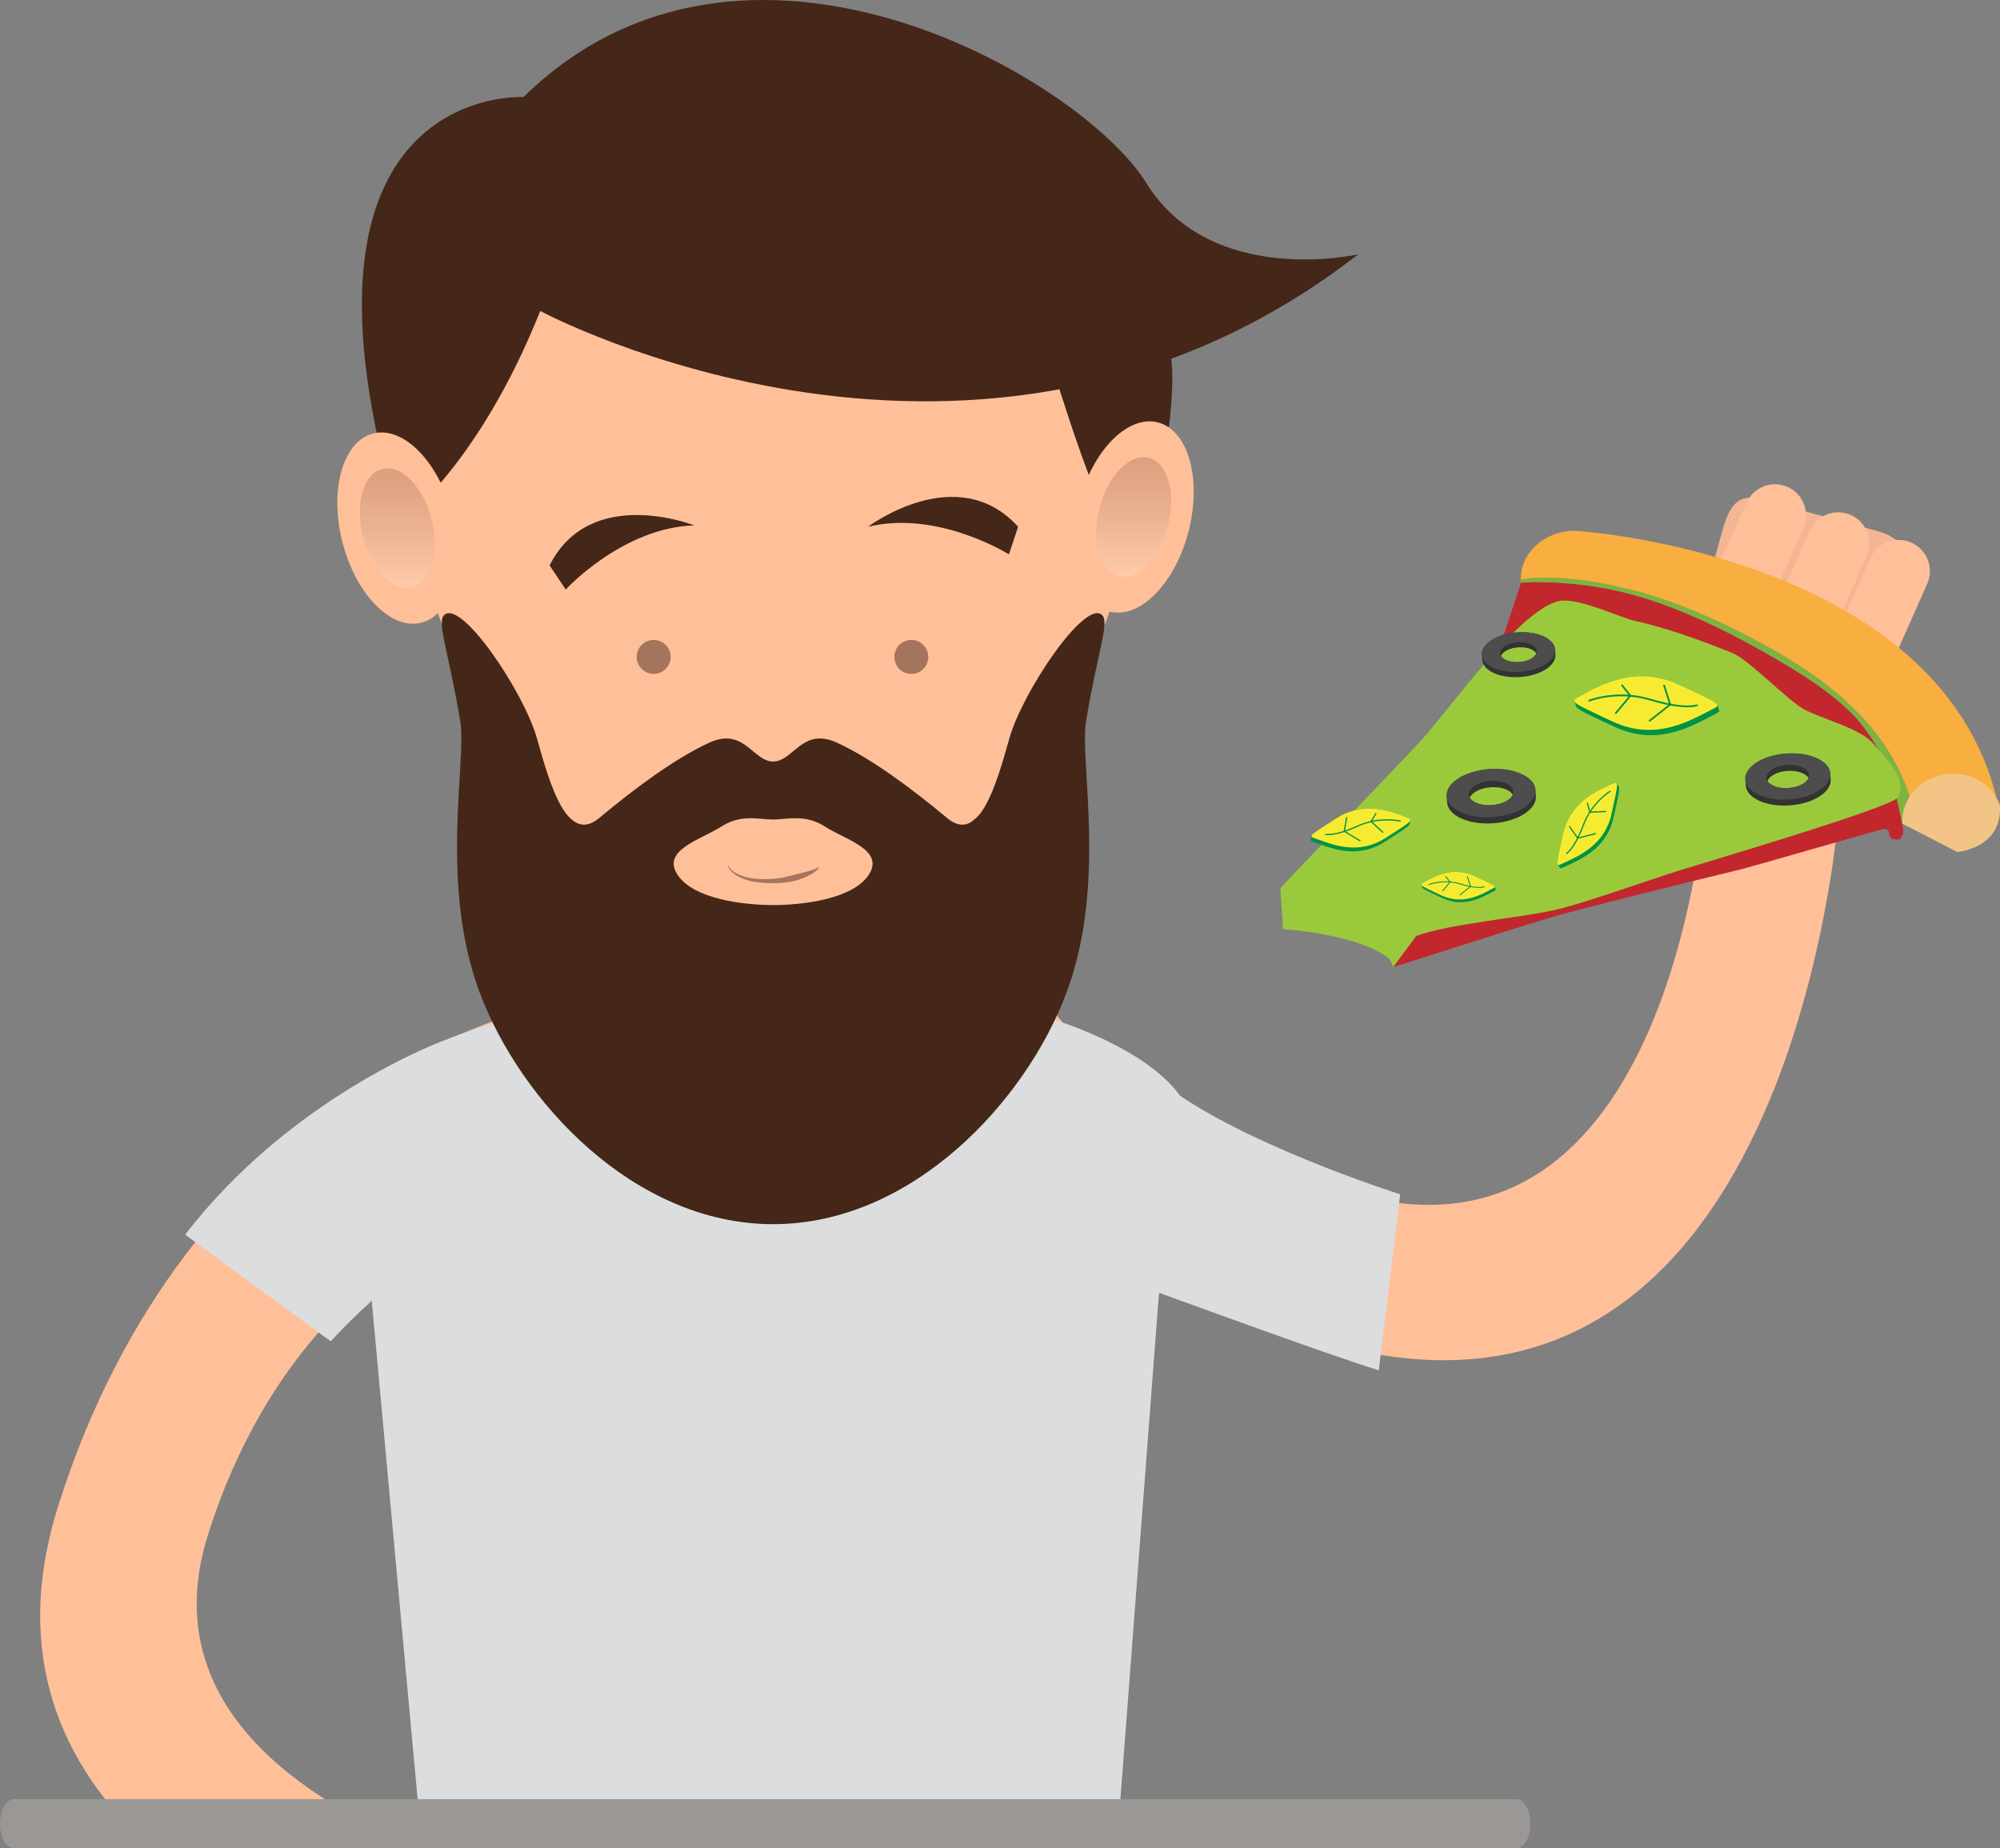 <!-- Generator: Adobe Illustrator 19.2.1, SVG Export Plug-In  -->
<svg version="1.1"
	 xmlns="http://www.w3.org/2000/svg" xmlns:xlink="http://www.w3.org/1999/xlink" xmlns:a="http://ns.adobe.com/AdobeSVGViewerExtensions/3.0/"
	 x="0px" y="0px" width="360.539px" height="333.189px" viewBox="0 0 360.539 333.189"
	 style="enable-background:new 0 0 360.539 333.189;" xml:space="preserve">
<rect x="0" y="0" width="360.539" height="333.189" fill="#808080" stroke="none"/>
<style type="text/css">
	.st0{fill:#FFC099;}
	.st1{fill:#F4B594;}
	.st2{fill:#B37C5C;}
	.st3{fill:#DCDDDE;}
	.st4{fill:#442718;}
	.st5{opacity:0.17;fill:url(#SVGID_1_);}
	.st6{fill:#9B9794;}
	.st7{fill:#F9AE40;}
	.st8{fill:#7EB242;}
	.st9{fill:#F2C587;}
	.st10{fill:#C1272D;}
	.st11{fill:#9ACA3C;}
	.st12{fill:#333333;}
	.st13{fill:#4D4D4D;}
	.st14{fill:#009245;}
	.st15{fill:#F7EB32;}
	.st16{fill:none;stroke:#009245;stroke-width:0.224;stroke-linecap:round;stroke-linejoin:round;stroke-miterlimit:10;}
	.st17{fill:none;stroke:#009245;stroke-width:0.164;stroke-linecap:round;stroke-linejoin:round;stroke-miterlimit:10;}
	.st18{fill:none;stroke:#009245;stroke-width:0.319;stroke-linecap:round;stroke-linejoin:round;stroke-miterlimit:10;}
	.st19{opacity:0.4;}
	.st20{fill:#1D0404;}
	.st21{opacity:0.4;fill:#1D0404;}
	.st22{opacity:0.17;fill:url(#SVGID_2_);}
	.st23{opacity:0.17;fill:url(#SVGID_3_);}
	.st24{opacity:0.17;fill:url(#SVGID_4_);}
</style>
<defs>
</defs>
<g>
	<path class="st0" d="M181.394,167.851c0,0,14.42,39.158,68.114,48.616c53.692,9.459,58.188-75.746,58.188-75.746l24.059,2.807
		c0,0-6.677,114.089-83.805,100.562c-77.142-13.531-99.78-71.478-99.78-71.478S162.422,145.261,181.394,167.851z"/>
	<path class="st1" d="M303.666,140.473l21.354,5.831c4.589,1.249,9.368-1.477,10.626-6.07l9.215-33.776
		c1.252-4.589-1.481-9.371-6.075-10.622l-21.349-5.829c-4.59-1.249-5.903,1.781-7.155,6.37l-9.52,34.802
		C299.51,135.767,299.076,139.223,303.666,140.473z"/>
	<path class="st0" d="M330.324,129.984L330.324,129.984c2.82,1.246,6.156-0.041,7.401-2.866l9.7-21.898
		c1.245-2.823-0.042-6.153-2.857-7.404l0,0c-2.823-1.247-6.159,0.042-7.401,2.86l-9.703,21.905
		C326.215,125.404,327.503,128.731,330.324,129.984z"/>
	<path class="st0" d="M319.4,124.999L319.4,124.999c2.818,1.243,6.15-0.038,7.4-2.86l9.701-21.906
		c1.245-2.823-0.044-6.145-2.862-7.397l0,0c-2.818-1.252-6.156,0.034-7.394,2.86l-9.7,21.9
		C315.296,120.418,316.581,123.747,319.4,124.999z"/>
	<path class="st0" d="M308,119.935L308,119.935c2.816,1.245,6.149-0.037,7.399-2.86l9.689-21.902
		c1.255-2.822-0.027-6.147-2.855-7.403l0,0c-2.818-1.252-6.144,0.038-7.4,2.86l-9.696,21.908
		C303.89,115.353,305.175,118.688,308,119.935z"/>
	<path class="st0" d="M312.091,123.119c0,0,11.348-1.05,11.869-6.236c0.503-5.184-5.88-1.369-13.924-5.391
		c-8.041-4.005-13.375-6.297-13.72-3.188c-0.355,3.121-2.184,25.471,4.523,27.869C307.551,138.575,312.091,123.119,312.091,123.119z
		"/>
	<path class="st2" d="M340.942,119.585c0,0-4.26,11.586-10.077,9.996c-6.469-1.769-1.938-10.263,1.33-17.843
		c0,0-10.354,15.931-3.645,18.957C335.258,133.728,338.507,127.727,340.942,119.585z"/>
	<path class="st2" d="M312.011,122.274c0,0-2.075,2.422-6.062,1.55c0,0,3.46-0.436,4.089-2.126L312.011,122.274z"/>
	<path class="st2" d="M331.372,111.836c0,0-5.574,17.68-13.159,10.924l-1.373,0.555c0,0,3.871,4.588,8.031,1.321
		C329.036,121.365,331.372,111.836,331.372,111.836z"/>
	<path class="st2" d="M323.895,117.17c0,0,1.464-2.115-0.686-2.464c-2.158-0.349-9.657,0.088-18.784-5.86
		c0,0,10.061,4.968,15.169,4.852C324.694,113.58,326.091,114.527,323.895,117.17z"/>
	<path class="st2" d="M316.447,113.369c0,0,2.533-4.571,3.398-6.686l-2.423,7.007L316.447,113.369z"/>
	<polygon class="st2" points="307.086,110.177 310.055,101.397 305.992,109.662 	"/>
	<polygon class="st2" points="319.124,113.942 321.646,106.33 318.197,113.864 	"/>
	<path class="st0" d="M312.901,122.468c0,0,2.68,1.662,2.99,6.668c1.29,21.04-17.237,5.149-17.237,5.149L312.901,122.468z"/>
	<path class="st2" d="M323.51,118.346c0,0-5.455,7.701-15.791,1.268C307.719,119.614,314.928,129.547,323.51,118.346z"/>
	<path class="st2" d="M313.64,122.932c0,0,2.229,3.195,2.209,6.533c0,0,1.164-2.307-1.086-6.49L313.64,122.932z"/>
</g>
<path class="st0" d="M37.495,276.662c16.317-51.691,56.79-60.806,56.79-60.806c24.737-15.759-0.369-33.366-0.369-33.366
	s-60.061,14.767-83.437,89.035c-8.473,26.917,0.71,46.632,15.857,60.837H73.96C51.66,322.797,28.368,305.578,37.495,276.662z"/>
<path class="st3" d="M33.369,222.585l26.26,19.217c0,0,19.619-22.187,39.549-25.489c19.926-3.302-18.777-25.21-18.777-25.21
	l-0.761-3.367C79.639,187.736,52.488,197.704,33.369,222.585z"/>
<path class="st3" d="M139.376,176.858v148.289H75.36L63.741,198.973C63.741,198.973,70.967,180.825,139.376,176.858z"/>
<path class="st3" d="M137.898,175.161v149.987h64.012l6.942-91.028l0,0l4.676-35.146
	C213.528,198.973,206.307,179.128,137.898,175.161z"/>
<path class="st0" d="M157.188,179.67c0,10.161-8.24,18.401-18.403,18.401l0,0c-10.163,0-18.408-8.24-18.408-18.401v-36.401
	c0-10.168,8.244-18.407,18.408-18.407l0,0c10.163,0,18.403,8.24,18.403,18.407V179.67z"/>
<g>
	<path class="st0" d="M206.667,77.138c0-37.166-30.125-67.294-67.291-67.294S72.084,39.972,72.084,77.138
		c0,7.03,1.077,13.805,3.073,20.176c14.975,64.32,60.088,64.268,63.976,64.142c3.933,0.126,49.528,0.185,64.629-64.26l-0.149,0.032
		C205.604,90.883,206.667,84.136,206.667,77.138z"/>
</g>
<path class="st4" d="M189.832,66.452c0,0,9.015,30.037,13.227,32.483c4.203,2.444,9.343-24.71,8.078-34.265
	C209.875,55.113,189.832,66.452,189.832,66.452z"/>
<g>
	<path class="st4" d="M72.066,94.239c0,0,13.988-9.828,25.327-38.182c0,0,79.392,42.721,147.444-10.208
		c0,0-26.467,6.05-38.189-12.853C194.931,14.092,134.06-21.445,94.375,17.494C94.375,17.494,48.244,14.849,72.066,94.239z"/>
</g>
<g>
	<path class="st0" d="M194.495,90.68c-2.406,9.418,0.077,18.18,5.546,19.574c5.455,1.39,11.835-5.113,14.236-14.533
		c2.401-9.418-0.086-18.182-5.546-19.574C203.27,74.755,196.891,81.262,194.495,90.68z"/>
	
		<linearGradient id="SVGID_1_" gradientUnits="userSpaceOnUse" x1="-321.964" y1="103.973" x2="-321.964" y2="82.424" gradientTransform="matrix(-1 0 0 1 -117.579 0)">
		<stop  offset="0" style="stop-color:#FFFFFF"/>
		<stop  offset="0.23" style="stop-color:#C8B9B9"/>
		<stop  offset="0.509" style="stop-color:#8B6B6B"/>
		<stop  offset="0.74" style="stop-color:#5D3131"/>
		<stop  offset="0.909" style="stop-color:#420D0D"/>
		<stop  offset="1" style="stop-color:#370000"/>
	</linearGradient>
	<path class="st5" d="M198.202,91.626c-1.5,5.886,0.054,11.359,3.469,12.229c3.41,0.872,7.393-3.194,8.893-9.078
		c1.505-5.886-0.05-11.364-3.469-12.236C203.689,81.672,199.702,85.738,198.202,91.626z"/>
</g>
<path class="st4" d="M195.778,130.025c2.153-12.875,4.262-17.831,2.906-19.14c-3.077-2.964-14.371,13.848-16.723,22.21
	c-2.352,8.366-5.433,19.198-11.218,14.378c-6.271-5.228-13.596-10.717-19.867-13.592c-6.275-2.876-7.848,3.397-11.501,3.397
	c-3.663,0-5.226-6.273-11.506-3.397c-6.275,2.874-13.592,8.364-19.863,13.592c-5.785,4.82-8.866-6.012-11.213-14.378
	c-2.361-8.361-13.655-25.174-16.732-22.21c-1.347,1.309,0.748,6.264,2.915,19.14c1.194,7.192-3.829,29.257,3.487,48.863
	c7.325,19.608,27.814,41.793,52.911,41.793c25.097,0,45.586-22.185,52.902-41.793C199.603,159.282,194.571,137.217,195.778,130.025z
	 M156.63,157.667c-2.879,4.444-12.028,5.489-17.254,5.489c-5.226,0-14.376-1.045-17.254-5.489c-2.874-4.442,4.181-6.273,7.839-8.625
	c3.663-2.354,6.798-1.309,9.416-1.309c2.617,0,5.753-1.045,9.406,1.309C152.449,151.394,159.504,153.225,156.63,157.667z"/>
<path class="st3" d="M248.554,247.019l3.858-31.721c0,0-29.705-9.416-43.034-20.253c-14.204-11.548-6.416,27.302-6.416,27.302
	l4.899,10.301C207.861,232.649,239.981,244.447,248.554,247.019z"/>
<g>
	<path class="st6" d="M273.383,333.189H2.493c-1.376,0-2.493-1.983-2.493-4.428s1.116-4.428,2.493-4.428h270.89
		c1.376,0,2.493,1.983,2.493,4.428S274.759,333.189,273.383,333.189z"/>
</g>
<g>
	<path class="st7" d="M283.24,95.685c-5.31,0.353-9.367,4.391-9.06,9.021c0.308,4.633,4.863,8.094,10.173,7.741
		c3.553-0.236,6.531-2.113,8.033-4.72c8.118,1.818,16.83,5.676,25.589,10.669c11.32,6.453,22.054,15.401,24.809,30.13l17.71-1.906
		C351.982,100.607,285.354,95.545,283.24,95.685z"/>
	<g>
		<path class="st8" d="M345.442,148.165c-2.887-15.292-14.215-24.561-26.155-31.255c-9.237-5.173-18.429-9.162-26.995-11.027
			c-11.253-2.673-17.743-1.612-18.114-1.34c0.002,0.066-0.002,0.11,0.002,0.163c0.308,4.633,4.863,8.094,10.173,7.741
			c3.553-0.236,6.531-2.113,8.033-4.72c8.118,1.818,16.83,5.676,25.589,10.669c11.315,6.453,22.054,15.401,24.809,30.13
			L345.442,148.165z"/>
	</g>
	<path class="st9" d="M360.367,144.729c-1.445-3.271-4.92-5.497-8.917-5.231c-4.998,0.332-8.804,4.361-8.497,8.984l0.001,0.01
		l-0.026-0.021l9.942,5.138c4.494-0.699,7.989-3.235,7.646-8.526L360.367,144.729z"/>
	<path class="st10" d="M251.157,174.314c1.517-0.371,25.497-8.241,31.595-9.824c16.7-4.345,29.725-7.429,31.229-7.81
		c3.333-0.88,20.676-5.938,25.54-7.228c0.588-0.157,1.037,0.27,1.021,0.789c-0.037,1.02,1.219,1.197,1.661,1.114
		c0.487-0.078,0.916-0.755,0.892-1.618c-0.006-0.413-0.086-0.742-0.207-1.219l0,0c-1.382-7.399-3.375-13.162-7.61-18.269
		c-4.171-5.022-11.302-9.268-16.905-12.468c-9.631-5.504-19.218-9.701-27.797-11.46c-9.232-1.884-16.363-1.273-16.363-1.273"/>
	<path class="st11" d="M255.299,168.732c6.192-2.297,19.55-3.302,25.947-4.918c5.509-1.404,16.223-5.265,21.652-6.944
		c5.641-1.75,38.039-11.324,39.194-13.1c2.185-3.36-2.936-7.841-4.292-9.581c-2.291-2.922-9.499-4.576-12.734-6.405
		c-2.868-1.616-9.808-8.882-12.864-10.106c-5.348-2.155-11.929-4.565-17.568-5.767c-2.309-0.497-10.138-4.217-13.475-3.585
		c-7.108,1.36-19.97,19.686-24.853,25.021c-3.948,4.308-21.541,22.474-25.495,26.775l0.49,7.379c0,0,13.208,0.759,19.121,5.284
		c0.117,0.09,0.742,1.523,0.742,1.523L255.299,168.732z"/>
	<g>
		<path class="st12" d="M280.335,117.087c-0.142-1.97-3.212-3.358-6.853-3.083c-3.646,0.255-6.479,2.066-6.344,4.024
			c0.01,0.15,0.051,0.767,0.062,0.927c0.142,1.97,3.209,3.356,6.858,3.091c3.64-0.26,6.478-2.071,6.34-4.034
			C280.386,117.852,280.345,117.247,280.335,117.087z M273.865,119.354c-1.535,0.102-2.856-0.369-3.287-1.111
			c0.326-0.777,1.558-1.445,3.094-1.547c1.533-0.112,2.856,0.364,3.288,1.101C276.634,118.578,275.396,119.244,273.865,119.354z"/>
		<path class="st13" d="M280.335,117.087c0.138,1.971-2.7,3.772-6.34,4.024c-3.648,0.265-6.715-1.113-6.857-3.083
			c-0.135-1.958,2.699-3.769,6.344-4.024C277.123,113.729,280.192,115.117,280.335,117.087z M273.61,115.768
			c-1.835,0.122-3.267,1.041-3.193,2.031c0.07,0.98,1.614,1.676,3.448,1.554c1.835-0.14,3.262-1.046,3.19-2.041
			C276.989,116.337,275.439,115.636,273.61,115.768z"/>
	</g>
	<g>
		<path class="st12" d="M329.942,139.431c-0.162-2.28-3.726-3.883-7.949-3.582c-4.226,0.301-7.523,2.393-7.358,4.678
			c0.012,0.18,0.054,0.895,0.072,1.077c0.159,2.281,3.72,3.886,7.947,3.582c4.23-0.304,7.526-2.406,7.36-4.688
			C330.002,140.325,329.954,139.614,329.942,139.431z M322.437,142.053c-1.784,0.142-3.316-0.418-3.819-1.272
			c0.379-0.923,1.817-1.68,3.591-1.808c1.789-0.119,3.317,0.43,3.823,1.282C325.647,141.178,324.214,141.924,322.437,142.053z"/>
		<path class="st13" d="M329.942,139.431c0.165,2.272-3.131,4.374-7.361,4.678c-4.226,0.304-7.788-1.302-7.947-3.582
			c-0.165-2.285,3.132-4.377,7.358-4.678C326.216,135.548,329.781,137.151,329.942,139.431z M322.137,137.906
			c-2.127,0.141-3.785,1.203-3.704,2.359c0.084,1.14,1.877,1.952,4.003,1.788c2.124-0.151,3.785-1.206,3.701-2.356
			C326.053,138.554,324.266,137.744,322.137,137.906z"/>
	</g>
	<g>
		<path class="st12" d="M242.132,159.787"/>
		<path class="st13" d="M250.44,163.529"/>
	</g>
	<g>
		<path class="st12" d="M276.795,142.391c-0.169-2.379-3.891-4.061-8.312-3.744c-4.414,0.326-7.858,2.515-7.688,4.894
			c0.013,0.196,0.062,0.935,0.075,1.13c0.171,2.382,3.893,4.045,8.315,3.744c4.415-0.327,7.859-2.512,7.685-4.904
			C276.858,143.338,276.808,142.586,276.795,142.391z M268.953,145.142c-1.866,0.134-3.467-0.443-3.992-1.337
			c0.397-0.957,1.899-1.749,3.756-1.882c1.865-0.136,3.466,0.438,3.991,1.335C272.311,144.214,270.808,145.005,268.953,145.142z"/>
		<path class="st13" d="M276.795,142.391c0.174,2.389-3.27,4.58-7.686,4.891c-4.42,0.317-8.143-1.362-8.314-3.742
			c-0.169-2.379,3.275-4.567,7.688-4.894C272.903,138.33,276.626,140.012,276.795,142.391z M268.641,140.8
			c-2.223,0.148-3.959,1.258-3.872,2.454c0.086,1.196,1.96,2.046,4.183,1.888c2.222-0.16,3.957-1.26,3.87-2.466
			C272.738,141.482,270.864,140.634,268.641,140.8z"/>
	</g>
	<g>
		<path class="st14" d="M236.29,151.337l0.133-0.583l0,0c-0.04-0.354,1.039-1.036,4.445-3.219c5.047-3.223,9.781-1.341,12.752-0.186
			c0.413,0.156,0.687,0.268,0.683,0.462l0,0l-0.006,0.011c0,0-0.005,0.036-0.012,0.054l-0.143,0.619
			c-0.012,0.378-1.136,1.103-4.489,3.24c-5.042,3.233-9.704,1.165-12.692,0.116C236.484,151.669,236.19,151.582,236.29,151.337z"/>
		<path class="st15" d="M240.868,147.536c-5.041,3.223-4.982,3.178-3.755,3.615c2.993,1.066,7.651,3.127,12.695-0.106
			c5.045-3.223,5.045-3.223,3.806-3.695C250.643,146.195,245.912,144.312,240.868,147.536z"/>
		<path class="st16" d="M252.412,148.024c0,0-3.567-0.888-7.439,0.798c-1.583,0.692-4.067,1.773-5.994,1.6"/>
		<polyline class="st16" points="248.029,146.662 247.172,148.091 249.269,150.029 		"/>
		<polyline class="st16" points="242.77,147.379 242.326,149.862 245.167,151.559 		"/>
	</g>
	<g>
		<path class="st14" d="M281.183,156.404l-0.322-0.512l0,0c-0.275-0.219,0.003-1.457,0.868-5.423
			c1.285-5.841,5.964-7.861,8.878-9.149c0.414-0.165,0.681-0.293,0.813-0.151l0,0l0.008,0.01c0.008,0.012,0.017,0.032,0.028,0.054
			l0.338,0.541c0.259,0.274-0.024,1.581-0.882,5.467c-1.283,5.841-6.035,7.682-8.9,9.041
			C281.562,156.506,281.28,156.645,281.183,156.404z"/>
		<path class="st15" d="M281.729,150.469c-1.287,5.854-1.273,5.776-0.097,5.221c2.865-1.369,7.616-3.2,8.901-9.051
			c1.282-5.854,1.287-5.854,0.074-5.319C287.685,142.609,283.014,144.628,281.729,150.469z"/>
		<path class="st16" d="M290.238,142.666c0,0-3.155,1.886-4.7,5.82c-0.635,1.601-1.622,4.118-3.105,5.368"/>
		<polyline class="st16" points="286.171,144.796 286.585,146.414 289.432,146.289 		"/>
		<polyline class="st16" points="282.961,149.025 284.408,151.092 287.611,150.283 		"/>
	</g>
	<g>
		<path class="st14" d="M269.613,160.288l-0.152-0.411l-0.003,0c-0.001-0.26-0.852-0.648-3.538-1.911
			c-3.969-1.854-7.223-0.028-9.268,1.093c-0.287,0.162-0.476,0.271-0.448,0.42l-0.002,0l0.002,0l0.016,0.032l0.165,0.44
			c0.042,0.268,0.929,0.686,3.57,1.919c3.969,1.857,7.154-0.087,9.221-1.143C269.503,160.553,269.711,160.452,269.613,160.288z"/>
		<path class="st15" d="M265.92,157.967c3.976,1.859,3.928,1.829,3.08,2.262c-2.073,1.059-5.251,3.012-9.226,1.154
			c-3.969-1.844-3.969-1.844-3.118-2.324C258.697,157.939,261.951,156.113,265.92,157.967z"/>
		<path class="st17" d="M257.598,159.451c0,0,2.498-1,5.472-0.157c1.215,0.35,3.122,0.908,4.504,0.589"/>
		<polyline class="st17" points="260.639,158.027 261.404,158.991 260.066,160.598 		"/>
		<polyline class="st17" points="264.53,158.039 265.091,159.81 263.196,161.298 		"/>
	</g>
	<g>
		<path class="st14" d="M309.899,127.956l-0.301-0.804l0,0c-0.009-0.507-1.659-1.265-6.893-3.718
			c-7.742-3.606-14.081-0.06-18.064,2.131c-0.553,0.317-0.925,0.516-0.875,0.795l0,0l0.006,0.01c0.006,0.03,0.015,0.053,0.031,0.085
			l0.317,0.844c0.089,0.535,1.811,1.339,6.959,3.734c7.737,3.619,13.939-0.168,17.972-2.232
			C309.685,128.465,310.086,128.278,309.899,127.956z"/>
		<path class="st15" d="M302.705,123.433c7.743,3.606,7.649,3.561,5.994,4.416c-4.029,2.054-10.23,5.841-17.97,2.232
			c-7.736-3.606-7.742-3.596-6.083-4.517C288.627,123.373,294.967,119.827,302.705,123.433z"/>
		<path class="st18" d="M286.482,126.307c0,0,4.875-1.936,10.666-0.285c2.364,0.677,6.085,1.749,8.777,1.136"/>
		<polyline class="st18" points="292.415,123.553 293.899,125.426 291.296,128.541 		"/>
		<polyline class="st18" points="299.991,123.583 301.088,127.003 297.391,129.932 		"/>
	</g>
</g>
<g>
	<path class="st4" d="M183.533,94.957l-1.65,4.972c0,0-12.825-8.028-25.406-4.972C156.478,94.957,172.563,82.849,183.533,94.957z"/>
	<path class="st4" d="M99.078,101.923l2.905,4.351c0,0,10.229-11.158,23.165-11.564C125.148,94.71,106.42,87.327,99.078,101.923z"/>
	<g class="st19">
		<path class="st20" d="M131.254,155.983c0,0,0.093,0.257,0.413,0.616c0.314,0.357,0.858,0.788,1.609,1.112
			c0.376,0.159,0.794,0.303,1.25,0.413c0.457,0.101,0.94,0.206,1.451,0.253c0.506,0.074,1.039,0.08,1.576,0.105
			c0.54-0.01,1.088-0.005,1.636-0.051c0.556-0.05,1.083-0.074,1.626-0.173c0.509-0.087,1.029-0.222,1.523-0.336
			c0.992-0.25,1.917-0.484,2.711-0.684c0.792-0.21,1.444-0.412,1.884-0.592c0.443-0.173,0.661-0.342,0.661-0.342l0.079,0.065
			c0,0-0.138,0.276-0.538,0.605c-0.191,0.177-0.45,0.344-0.751,0.527c-0.3,0.186-0.648,0.375-1.041,0.551
			c-0.782,0.356-1.729,0.688-2.782,0.889c-0.529,0.102-1.071,0.17-1.653,0.218c-0.547,0.041-1.137,0.032-1.694,0.048
			c-0.566,0.01-1.135-0.03-1.692-0.056c-0.558-0.061-1.106-0.103-1.631-0.213c-0.527-0.08-1.028-0.226-1.494-0.376
			c-0.466-0.156-0.892-0.345-1.272-0.545c-0.758-0.408-1.292-0.91-1.589-1.311c-0.301-0.399-0.38-0.688-0.38-0.688L131.254,155.983z
			"/>
	</g>
	<ellipse class="st21" cx="164.283" cy="118.423" rx="3.056" ry="3.06"/>
	<path class="st21" d="M120.894,118.423c0-1.688-1.366-3.06-3.062-3.06c-1.683,0-3.057,1.372-3.057,3.06
		c0,1.691,1.374,3.06,3.057,3.06C119.528,121.482,120.894,120.113,120.894,118.423z"/>
</g>
<g>
	<path class="st0" d="M81.505,92.68c2.397,9.418-0.081,18.18-5.55,19.574c-5.455,1.39-11.83-5.113-14.231-14.533
		c-2.397-9.418,0.081-18.182,5.541-19.574C72.73,76.755,79.104,83.262,81.505,92.68z"/>
	<linearGradient id="SVGID_2_" gradientUnits="userSpaceOnUse" x1="71.613" y1="105.973" x2="71.613" y2="84.425">
		<stop  offset="0" style="stop-color:#FFFFFF"/>
		<stop  offset="0.23" style="stop-color:#C8B9B9"/>
		<stop  offset="0.509" style="stop-color:#8B6B6B"/>
		<stop  offset="0.74" style="stop-color:#5D3131"/>
		<stop  offset="0.909" style="stop-color:#420D0D"/>
		<stop  offset="1" style="stop-color:#370000"/>
	</linearGradient>
	<path class="st22" d="M77.798,93.626c1.496,5.886-0.05,11.359-3.464,12.229c-3.415,0.872-7.402-3.194-8.902-9.078
		c-1.505-5.886,0.05-11.364,3.464-12.236C72.311,83.672,76.293,87.738,77.798,93.626z"/>
</g>
</svg>